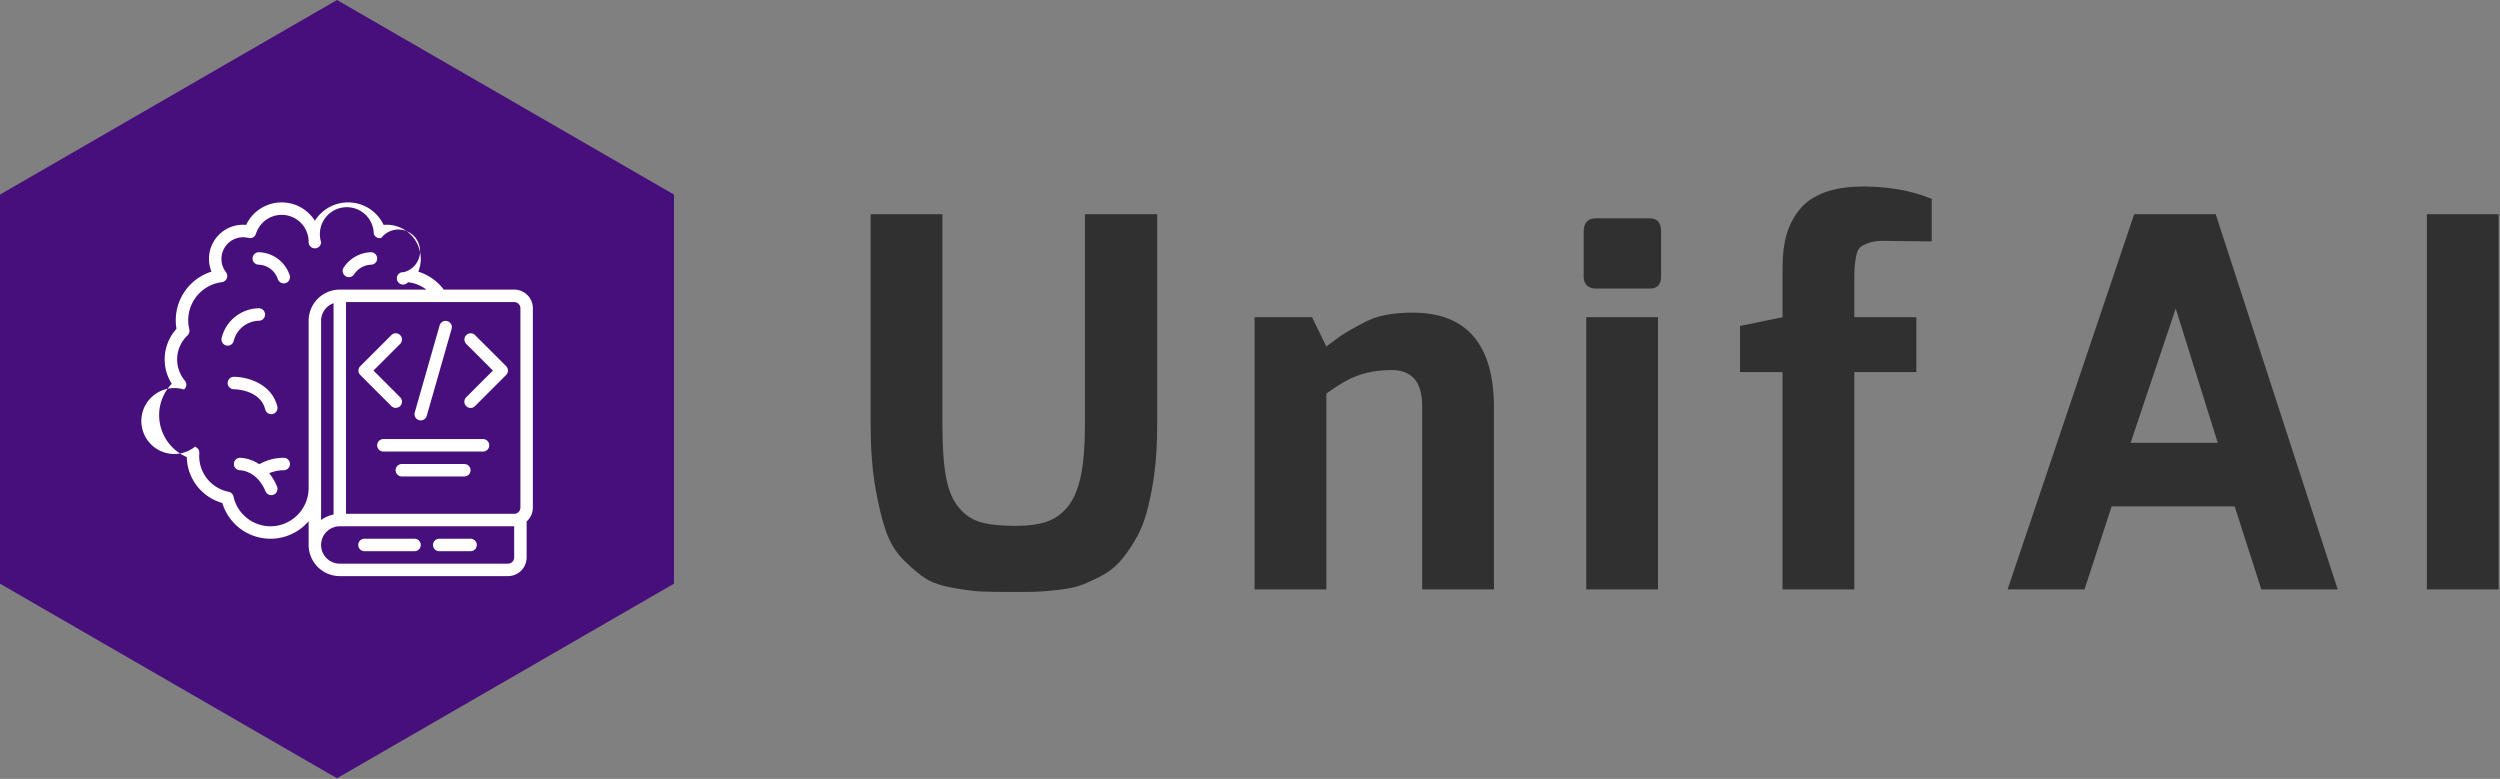 <svg xmlns="http://www.w3.org/2000/svg" version="1.1" xlink="http://www.w3.org/1999/xlink" xmlns:svgjs="http://svgjs.com/svgjs" width="100%" height="100%" preserveAspectRatio="xMidYMid meet" viewBox="4.096601102787645e-8 0 300.004 93.468" overflow="visible"><rect x="4.096601102787645e-8" y="0" width="300.004" height="93.468" fill="#808080" stroke="none"/><defs id="SvgjsDefs109739"></defs><g id="SvgjsG109740" transform="scale(0.649)" opacity="1"><g id="SvgjsG109741" class="eq97okANL" transform="translate(-1.006, 0) scale(1.439)" light-content="false" non-strokable="false" fill="#470f7b"><path d="M44 0l43.301 25v50L44 100 .699 75V25z"></path></g><g id="SvgjsG109742" class="Qj16qxEdtv" transform="translate(29.428, 37.425) scale(0.691)" light-content="true" non-strokable="false" fill="#ffffff"><path d="M95 23.332H76.145a13.425 13.425 0 0 0-6.805-4.8 9.143 9.143 0 0 0 .66-3.419 9.117 9.117 0 0 0-9.074-9.136c-.289 0-.578.011-.863.042a10.51 10.51 0 0 0-8.867-6 10.504 10.504 0 0 0-9.528 4.883A10.504 10.504 0 0 0 32.141.02a10.5 10.5 0 0 0-8.867 6 9.06 9.06 0 0 0-.863-.042h-.004a9.117 9.117 0 0 0-9.074 9.136A9.21 9.21 0 0 0 14 18.527a13.66 13.66 0 0 0-9.364 15.305 12.175 12.175 0 0 0-1.261 14.703A12.038 12.038 0 0 0 0 56.953a12.19 12.19 0 0 0 7.398 11.191 12.999 12.999 0 0 0 9.5 12.281A13.463 13.463 0 0 0 40 85.308v6.36A8.342 8.342 0 0 0 48.332 100h45a5 5 0 0 0 5-5v-9.633a4.966 4.966 0 0 0 1.668-3.7V28.333a5 5 0 0 0-5-5zm1.668 5v53.336A1.668 1.668 0 0 1 95 83.332H50V26.668h45a1.67 1.67 0 0 1 1.668 1.664zM29.816 86.668a10.17 10.17 0 0 1-9.93-7.969 1.677 1.677 0 0 0-1.25-1.254 9.754 9.754 0 0 1-7.886-10.363 1.662 1.662 0 0 0-1.188-1.699A8.817 8.817 0 1 1 6.64 50.07a1.663 1.663 0 0 0 .238-2.382 8.822 8.822 0 0 1 .708-12.09c.44-.41.628-1.031.484-1.621a10.283 10.283 0 0 1 8.68-12.633 1.677 1.677 0 0 0 1.347-1.012 1.677 1.677 0 0 0-.226-1.672 5.79 5.79 0 0 1-.25-6.718 5.79 5.79 0 0 1 6.27-2.434 1.67 1.67 0 0 0 2.015-1.11 7.213 7.213 0 0 1 8.012-4.976A7.213 7.213 0 0 1 40 10.632a1.666 1.666 0 0 0 3.332 0 7.21 7.21 0 1 1 14.094-2.234 1.67 1.67 0 0 0 2.015 1.11 5.796 5.796 0 1 1 6.02 9.16 1.665 1.665 0 1 0 1.121 2.68c1.789.207 3.488.894 4.918 1.984H48.332c-4.598.008-8.329 3.735-8.332 8.336V76.38c.023 5.648-4.536 10.254-10.184 10.29zm13.516-55a5.004 5.004 0 0 1 3.336-4.695v56.55A8.283 8.283 0 0 0 43.332 85zM95 95a1.67 1.67 0 0 1-1.668 1.668h-45a5 5 0 1 1 0-10H95z"></path><path d="M33.332 68.332a13.47 13.47 0 0 0-6.543 1.723 10.243 10.243 0 0 0-5.121-1.723c-.442 0-.867.172-1.184.484a1.669 1.669 0 0 0 1.164 2.852c.184 0 4.524.152 6.813 5.64a1.665 1.665 0 0 0 2.18.895c.41-.168.734-.492.902-.902.168-.41.164-.867-.004-1.278a14.4 14.4 0 0 0-2.094-3.562c1.23-.52 2.551-.79 3.887-.793a1.667 1.667 0 1 0 0-3.336zm-6.68-51.664a5.617 5.617 0 0 1 5.102 3.86 1.664 1.664 0 0 0 2.109 1.054 1.67 1.67 0 0 0 1.059-2.11 8.94 8.94 0 0 0-8.254-6.14 1.67 1.67 0 0 0-1.676 1.66 1.67 1.67 0 0 0 1.66 1.676zm23.243 3.082a1.665 1.665 0 0 0 2.293-.535 5.696 5.696 0 0 1 4.488-2.547 1.672 1.672 0 0 0 1.664-1.672 1.672 1.672 0 0 0-1.672-1.664 9.091 9.091 0 0 0-7.308 4.121 1.655 1.655 0 0 0-.207 1.258c.098.43.367.805.742 1.039zM75 93.332h8.332a1.666 1.666 0 1 0 0-3.332H75a1.667 1.667 0 1 0 0 3.332zm-20 0h13.332a1.666 1.666 0 1 0 0-3.332H55a1.667 1.667 0 1 0 0 3.332zm31.668-30H60a1.667 1.667 0 1 0 0 3.336h26.668c.918 0 1.664-.746 1.664-1.668s-.746-1.668-1.664-1.668zm-5 6.668H65a1.667 1.667 0 1 0 0 3.332h16.668a1.665 1.665 0 0 0 0-3.332zM19.949 37.07a7.111 7.111 0 0 1 6.727-5.402c.918 0 1.664-.746 1.664-1.668s-.746-1.668-1.664-1.668a10.38 10.38 0 0 0-9.95 7.93 1.671 1.671 0 0 0 1.211 2.023 1.664 1.664 0 0 0 2.012-1.215zm8.434 18.332a1.67 1.67 0 0 0 2.023 1.215 1.667 1.667 0 0 0 1.211-2.02c-1.57-6.273-8.285-7.93-11.617-7.93A1.666 1.666 0 1 0 20 50c.286 0 7.059.101 8.383 5.402zM53.82 46.18l8.332 8.332h.004a1.667 1.667 0 0 0 2.336-.02c.64-.644.652-1.683.02-2.335L57.354 45l7.156-7.156a1.667 1.667 0 0 0-.02-2.336 1.667 1.667 0 0 0-2.335-.02l-8.332 8.333h-.004a1.674 1.674 0 0 0 0 2.36zm28.336 8.332a1.662 1.662 0 0 0 2.356 0l8.332-8.332a1.667 1.667 0 0 0 0-2.36l-8.332-8.331a1.667 1.667 0 0 0-2.336.02 1.663 1.663 0 0 0-.02 2.335L89.308 45l-7.156 7.156h.004a1.662 1.662 0 0 0 0 2.356zM69.543 58.27a1.662 1.662 0 0 0 2.059-1.145l6.668-23.331v-.004a1.668 1.668 0 0 0-3.207-.915l-6.668 23.332v.004c-.121.426-.067.88.148 1.266.215.387.574.672 1 .793z"></path></g><g id="SvgjsG109743" class="text" transform="translate(310.787, 108.986) scale(1)" light-content="false" fill="#303030"><path d="M-149.8 -30.33C-149.8 -26.03 -149.51 -22.23 -148.94 -18.91C-148.37 -15.59 -147.71 -12.86 -146.95 -10.71C-146.19 -8.56 -145.06 -6.74 -143.54 -5.26C-142.02 -3.78 -140.68 -2.67 -139.51 -1.94C-138.34 -1.22 -136.68 -0.66 -134.54 -0.28C-132.39 0.09 -130.7 0.32 -129.47 0.38C-128.23 0.44 -126.42 0.47 -124.02 0.47L-123.07 0.47C-121.43 0.47 -120.11 0.46 -119.14 0.43C-118.16 0.39 -116.83 0.28 -115.15 0.09C-113.48 -0.09 -112.14 -0.36 -111.13 -0.71C-110.12 -1.06 -108.9 -1.6 -107.48 -2.32C-106.06 -3.05 -104.89 -3.9 -103.97 -4.88C-103.05 -5.86 -102.11 -7.14 -101.13 -8.72C-100.15 -10.3 -99.37 -12.08 -98.81 -14.07C-98.24 -16.06 -97.76 -18.43 -97.38 -21.18C-97 -23.93 -96.82 -26.98 -96.82 -30.33L-96.82 -69.38L-110.18 -69.38L-110.18 -30.33C-110.18 -26.54 -110.43 -23.43 -110.94 -20.99C-111.44 -18.56 -112.25 -16.67 -113.35 -15.31C-114.46 -13.95 -115.77 -13.02 -117.29 -12.51C-118.8 -12.01 -120.73 -11.75 -123.07 -11.75C-125.72 -11.75 -127.84 -11.97 -129.42 -12.42C-131 -12.86 -132.36 -13.76 -133.49 -15.12C-134.63 -16.48 -135.42 -18.36 -135.86 -20.76C-136.31 -23.16 -136.53 -26.35 -136.53 -30.33L-136.53 -69.38L-149.8 -69.38Z M-78.81 0L-65.54 0L-65.54 -36.21C-64.15 -37.22 -62.9 -38.02 -61.79 -38.62C-60.69 -39.22 -59.46 -39.7 -58.1 -40.04C-56.74 -40.39 -55.18 -40.56 -53.41 -40.56C-51.64 -40.56 -50.26 -40.03 -49.28 -38.95C-48.3 -37.88 -47.82 -36.14 -47.82 -33.74L-47.82 0L-34.55 0L-34.55 -33.55C-34.55 -45.3 -39.57 -51.18 -49.62 -51.18C-51.45 -51.18 -53.11 -51.04 -54.59 -50.75C-56.08 -50.47 -57.55 -49.93 -59 -49.14C-60.45 -48.35 -61.51 -47.75 -62.17 -47.34C-62.84 -46.93 -63.96 -46.13 -65.54 -44.92L-68.19 -50.33L-78.81 -50.33Z M-17.96 -57.81C-17.96 -57.37 -17.87 -56.98 -17.68 -56.63C-17.49 -56.28 -17.22 -56.03 -16.87 -55.87C-16.52 -55.71 -16.13 -55.63 -15.69 -55.63L-5.73 -55.63C-5.04 -55.63 -4.52 -55.82 -4.17 -56.2C-3.82 -56.58 -3.65 -57.12 -3.65 -57.81L-3.65 -66.15C-3.65 -67.8 -4.34 -68.62 -5.73 -68.62L-15.69 -68.62C-17.2 -68.62 -17.96 -67.8 -17.96 -66.15ZM-17.49 0L-4.22 0L-4.22 -50.33L-17.49 -50.33Z M10.95 -40.19L18.81 -40.19L18.81 0L32.08 0L32.08 -40.19L43.55 -40.19L43.55 -50.33L32.08 -50.33L32.08 -56.58C32.08 -57.97 32.1 -58.94 32.13 -59.47C32.16 -60.01 32.26 -60.7 32.41 -61.56C32.57 -62.41 32.82 -62.98 33.17 -63.26C33.52 -63.55 34.04 -63.82 34.74 -64.07C35.43 -64.32 36.28 -64.45 37.29 -64.45L46.39 -64.35L46.39 -72.22C42.67 -73.74 38.43 -74.5 33.69 -74.5C30.91 -74.5 28.54 -74.13 26.59 -73.41C24.63 -72.68 23.09 -71.64 21.99 -70.28C20.88 -68.92 20.08 -67.39 19.57 -65.68C19.07 -63.97 18.81 -61.98 18.81 -59.71L18.81 -50.33L10.95 -48.72Z M60.42 0L74.64 0L79.66 -15.35L102.41 -15.35L107.34 0L121.46 0L98.9 -69.38L83.83 -69.38ZM83.17 -27.11L91.51 -51.94L99.28 -27.11Z M137.95 0L151.22 0L151.22 -69.38L137.95 -69.38Z"></path></g></g></svg>